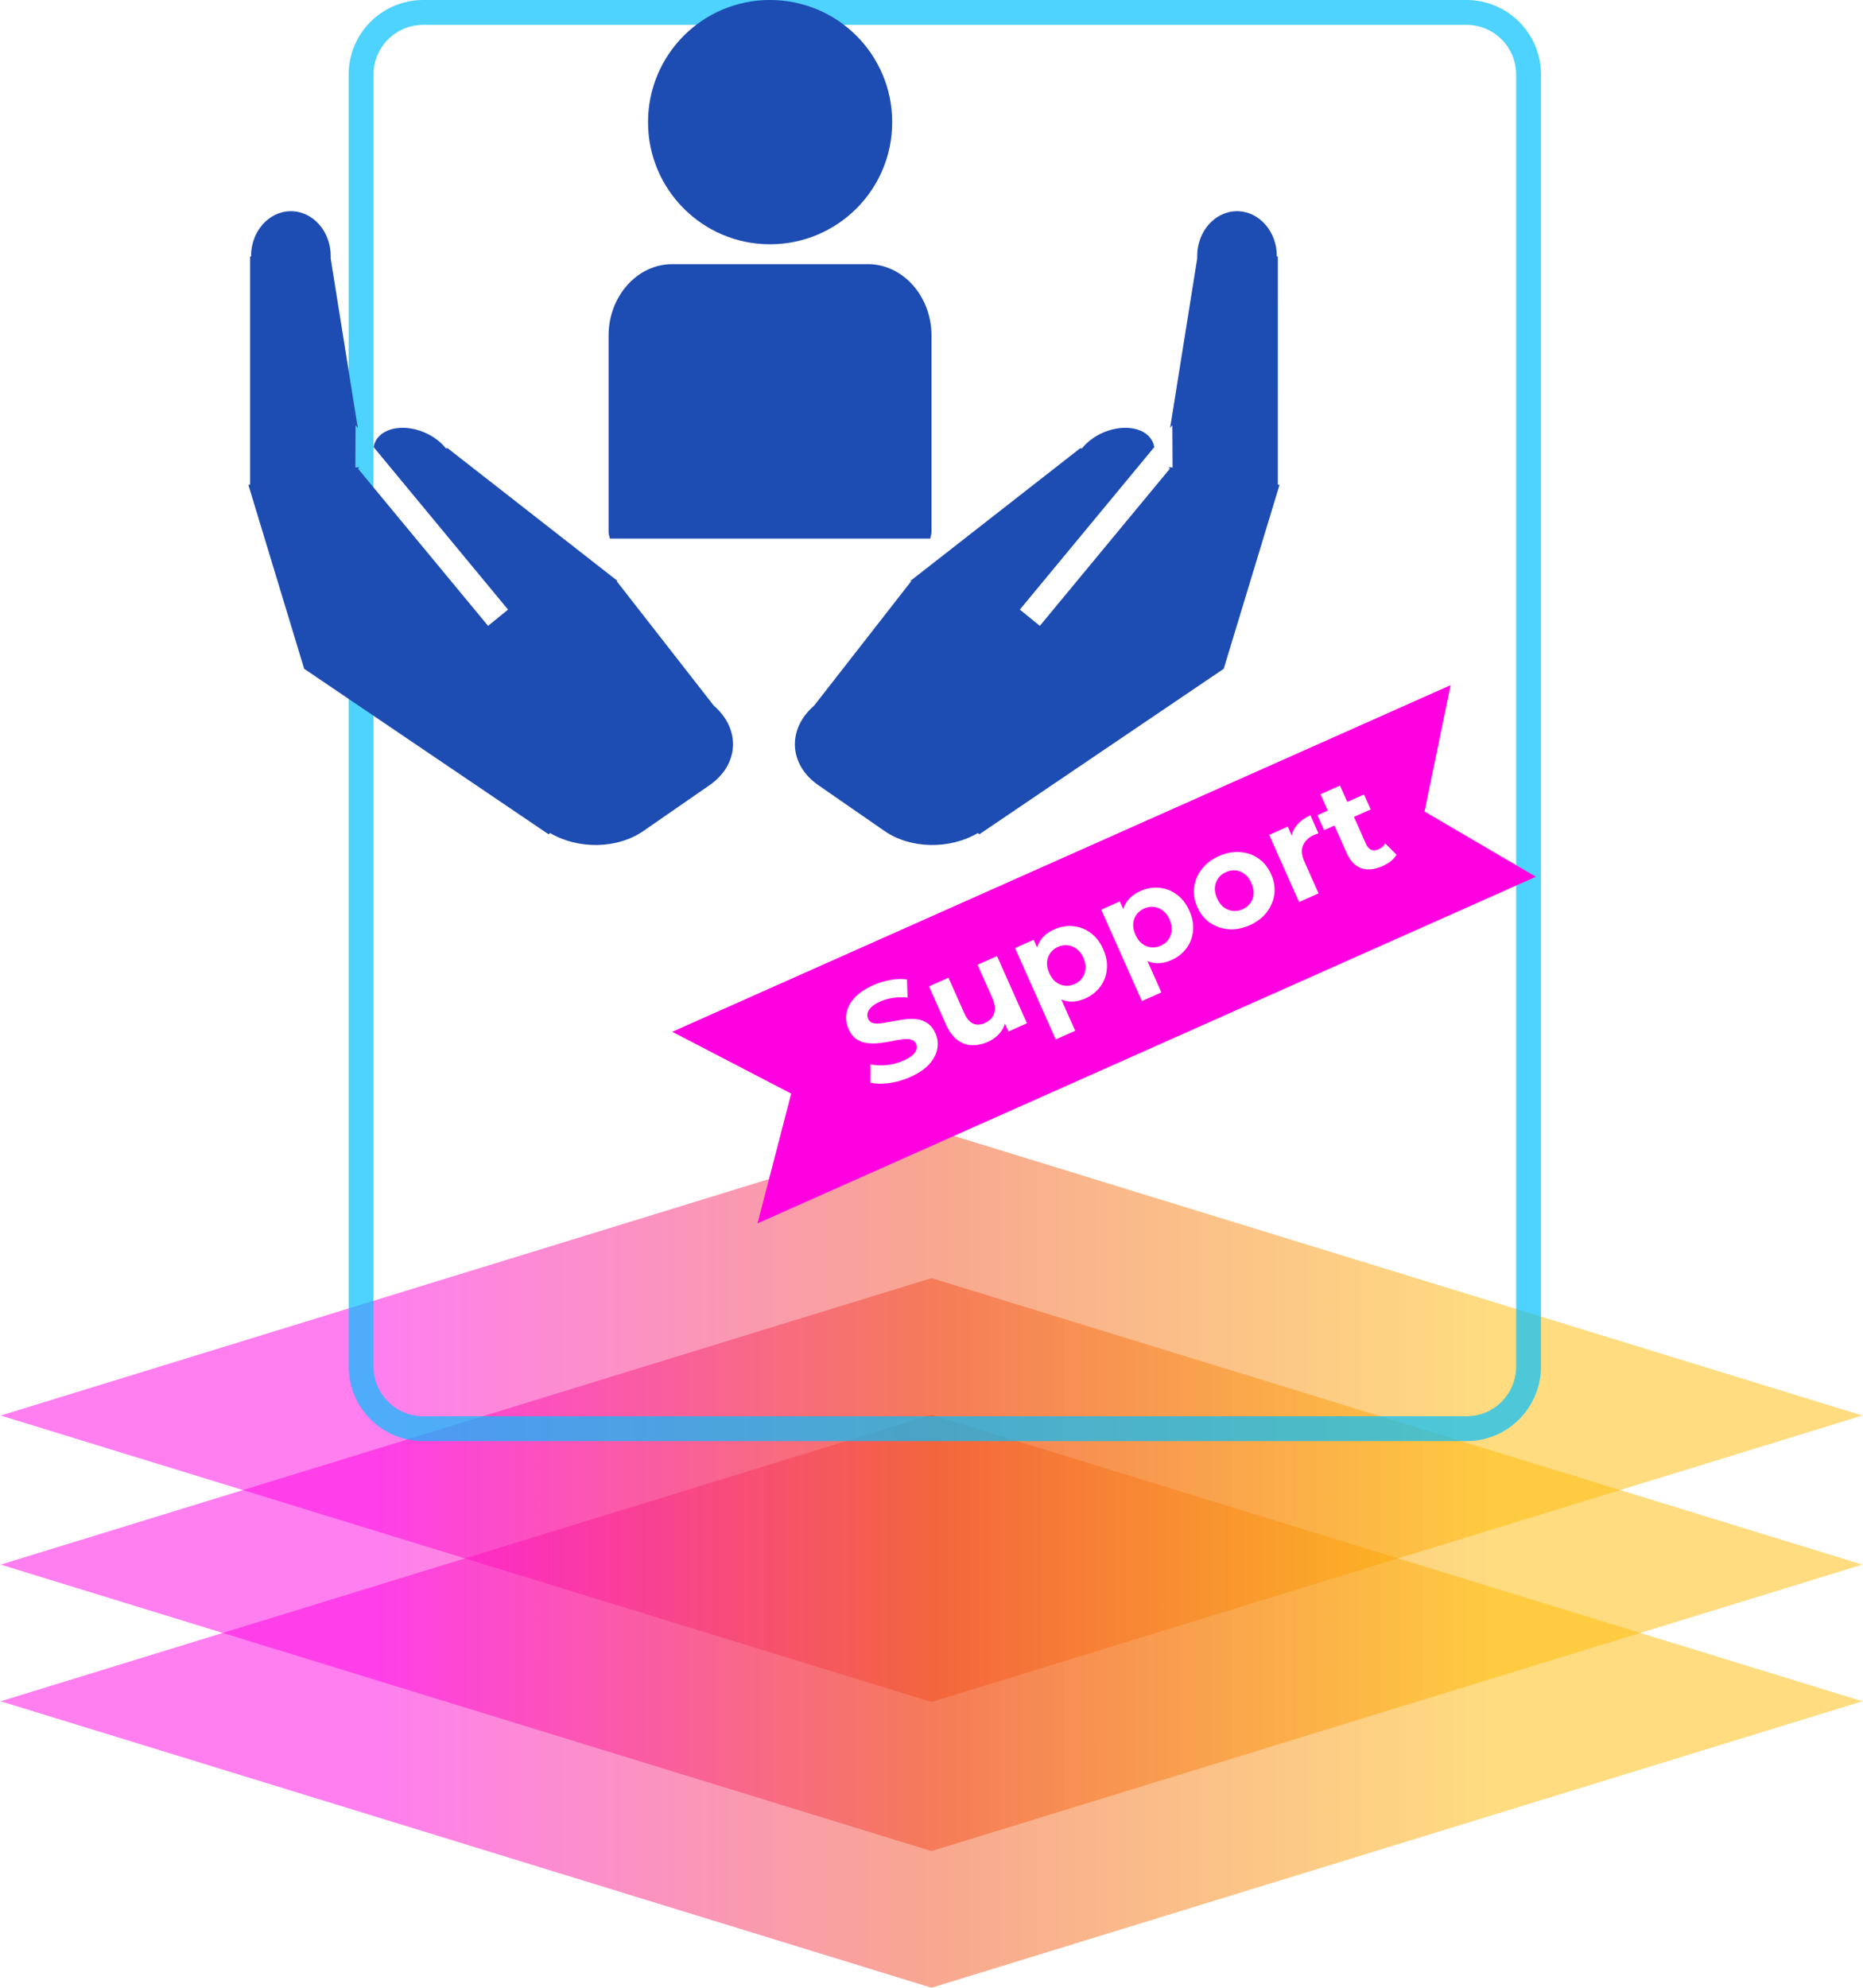 <svg width="150" height="160" viewBox="0 0 150 160" fill="none" xmlns="http://www.w3.org/2000/svg">
<path opacity="0.5" fill-rule="evenodd" clip-rule="evenodd" d="M149.888 113.923L75 90.88L0.112 113.923H0L0.056 113.94L0 113.957H0.112L75 136.999L149.888 113.957H150L149.944 113.94L150 113.923H149.888Z" fill="url(#paint0_linear_791_1673)"/>
<path opacity="0.5" fill-rule="evenodd" clip-rule="evenodd" d="M149.888 125.923L75 102.88L0.112 125.923H0L0.056 125.94L0 125.957H0.112L75 148.999L149.888 125.957H150L149.944 125.94L150 125.923H149.888Z" fill="url(#paint1_linear_791_1673)"/>
<path opacity="0.5" fill-rule="evenodd" clip-rule="evenodd" d="M149.888 136.923L75 113.88L0.112 136.923H0L0.056 136.94L0 136.957H0.112L75 159.999L149.888 136.957H150L149.944 136.94L150 136.923H149.888Z" fill="url(#paint2_linear_791_1673)"/>
<g opacity="0.7">
<path d="M34.073 115C31.312 115 29.073 112.761 29.073 110L29.073 6C29.073 3.239 31.312 1 34.073 1H118.073C120.835 1 123.073 3.239 123.073 6V110C123.073 112.761 120.835 115 118.073 115H34.073Z" stroke="#03BFFE" stroke-width="2"/>
</g>
<g filter="url(#filter0_d_791_1673)">
<path d="M54.126 79.053L116.796 51.151L114.699 61.323L123.662 66.572L60.992 94.474L63.703 84.028L54.126 79.053Z" fill="#FF00E1"/>
<path d="M73.303 82.686C72.741 82.936 72.169 83.103 71.587 83.185C71.003 83.261 70.499 83.248 70.077 83.147L70.084 81.675C70.481 81.755 70.915 81.775 71.386 81.733C71.861 81.683 72.31 81.563 72.732 81.375C73.053 81.232 73.298 81.087 73.465 80.94C73.636 80.784 73.744 80.628 73.787 80.472C73.83 80.316 73.819 80.165 73.753 80.017C73.669 79.83 73.53 79.715 73.335 79.674C73.137 79.626 72.902 79.621 72.631 79.662C72.357 79.696 72.059 79.748 71.738 79.819C71.42 79.88 71.093 79.93 70.756 79.967C70.427 80.001 70.108 79.999 69.801 79.959C69.495 79.919 69.21 79.812 68.949 79.64C68.694 79.464 68.483 79.189 68.316 78.814C68.137 78.412 68.082 77.999 68.15 77.575C68.222 77.142 68.433 76.731 68.781 76.343C69.134 75.945 69.642 75.598 70.305 75.303C70.748 75.106 71.207 74.966 71.683 74.882C72.157 74.792 72.604 74.777 73.025 74.839L73.073 76.299C72.661 76.257 72.271 76.266 71.904 76.325C71.534 76.377 71.192 76.474 70.877 76.614C70.562 76.754 70.321 76.906 70.152 77.069C69.984 77.232 69.883 77.394 69.85 77.553C69.814 77.706 69.83 77.859 69.898 78.013C69.979 78.194 70.118 78.308 70.316 78.357C70.511 78.398 70.745 78.399 71.016 78.359C71.287 78.318 71.581 78.267 71.899 78.206C72.223 78.142 72.549 78.089 72.876 78.048C73.21 78.004 73.53 78.002 73.837 78.042C74.143 78.082 74.424 78.189 74.679 78.365C74.94 78.538 75.153 78.808 75.317 79.177C75.493 79.572 75.544 79.983 75.469 80.409C75.394 80.836 75.18 81.249 74.827 81.646C74.481 82.041 73.973 82.388 73.303 82.686ZM79.553 79.855C79.104 80.055 78.663 80.147 78.231 80.131C77.805 80.112 77.416 79.968 77.063 79.7C76.708 79.424 76.407 79.008 76.159 78.453L74.799 75.398L76.367 74.7L77.624 77.523C77.824 77.972 78.065 78.262 78.348 78.393C78.635 78.514 78.952 78.497 79.301 78.342C79.542 78.235 79.734 78.089 79.877 77.905C80.017 77.714 80.092 77.488 80.104 77.226C80.113 76.957 80.044 76.659 79.898 76.33L78.708 73.657L80.276 72.959L82.683 78.366L81.195 79.028L80.533 77.54L80.997 77.852C80.983 78.308 80.842 78.712 80.573 79.064C80.308 79.407 79.968 79.67 79.553 79.855ZM87.366 76.377C86.911 76.579 86.468 76.656 86.036 76.608C85.605 76.559 85.201 76.373 84.825 76.051C84.453 75.719 84.126 75.238 83.846 74.609C83.563 73.972 83.42 73.409 83.419 72.92C83.418 72.431 83.544 72.01 83.796 71.657C84.048 71.304 84.412 71.021 84.888 70.809C85.397 70.583 85.905 70.497 86.411 70.553C86.921 70.599 87.386 70.777 87.805 71.088C88.231 71.396 88.57 71.831 88.82 72.394C89.074 72.963 89.172 73.51 89.116 74.032C89.067 74.552 88.888 75.017 88.581 75.427C88.28 75.833 87.876 76.15 87.366 76.377ZM85.003 79.668L81.728 72.313L83.225 71.646L83.717 72.751L84.403 74.373L85.215 75.926L86.571 78.971L85.003 79.668ZM86.522 75.211C86.784 75.095 86.988 74.932 87.135 74.722C87.289 74.508 87.377 74.265 87.399 73.99C87.425 73.705 87.37 73.409 87.233 73.101C87.092 72.786 86.909 72.546 86.684 72.382C86.465 72.215 86.224 72.117 85.963 72.089C85.708 72.058 85.45 72.1 85.189 72.216C84.928 72.333 84.72 72.498 84.566 72.711C84.412 72.924 84.324 73.168 84.302 73.442C84.28 73.717 84.339 74.012 84.479 74.327C84.616 74.635 84.796 74.876 85.018 75.05C85.237 75.218 85.477 75.315 85.738 75.343C86 75.372 86.261 75.328 86.522 75.211ZM94.305 73.287C93.849 73.49 93.406 73.567 92.975 73.519C92.543 73.47 92.14 73.284 91.763 72.962C91.391 72.63 91.064 72.149 90.784 71.52C90.501 70.883 90.359 70.32 90.357 69.831C90.356 69.342 90.482 68.921 90.734 68.568C90.986 68.215 91.35 67.932 91.826 67.72C92.335 67.494 92.843 67.408 93.349 67.464C93.859 67.51 94.324 67.688 94.743 67.999C95.169 68.307 95.508 68.742 95.758 69.305C96.012 69.874 96.111 70.42 96.054 70.943C96.005 71.463 95.826 71.928 95.519 72.337C95.219 72.744 94.814 73.061 94.305 73.287ZM91.941 76.579L88.666 69.224L90.163 68.557L90.656 69.662L91.341 71.284L92.153 72.837L93.509 75.882L91.941 76.579ZM93.46 72.122C93.722 72.006 93.926 71.843 94.073 71.632C94.227 71.419 94.315 71.175 94.338 70.901C94.364 70.616 94.308 70.32 94.171 70.012C94.03 69.697 93.847 69.457 93.622 69.293C93.403 69.126 93.162 69.028 92.901 69C92.647 68.969 92.388 69.011 92.127 69.127C91.866 69.244 91.658 69.409 91.504 69.621C91.35 69.835 91.262 70.079 91.24 70.353C91.218 70.628 91.277 70.923 91.417 71.238C91.554 71.546 91.734 71.787 91.956 71.961C92.175 72.129 92.415 72.226 92.677 72.254C92.938 72.282 93.199 72.238 93.46 72.122ZM100.62 70.476C100.043 70.732 99.477 70.84 98.921 70.799C98.371 70.754 97.874 70.583 97.427 70.284C96.985 69.975 96.644 69.553 96.406 69.017C96.164 68.474 96.078 67.938 96.148 67.41C96.221 66.871 96.427 66.386 96.764 65.955C97.106 65.514 97.565 65.165 98.141 64.909C98.71 64.655 99.273 64.549 99.829 64.59C100.383 64.625 100.879 64.793 101.319 65.095C101.758 65.397 102.1 65.823 102.345 66.373C102.583 66.908 102.669 67.444 102.603 67.98C102.533 68.508 102.327 68.993 101.986 69.434C101.645 69.875 101.189 70.222 100.62 70.476ZM100.047 69.19C100.308 69.073 100.516 68.909 100.67 68.695C100.824 68.483 100.912 68.239 100.934 67.964C100.953 67.682 100.894 67.388 100.757 67.079C100.617 66.764 100.437 66.523 100.218 66.356C99.999 66.189 99.759 66.091 99.498 66.063C99.236 66.035 98.975 66.079 98.714 66.195C98.452 66.311 98.245 66.476 98.091 66.689C97.937 66.902 97.845 67.147 97.817 67.425C97.794 67.7 97.853 67.995 97.993 68.31C98.131 68.618 98.31 68.859 98.532 69.033C98.758 69.198 99.002 69.294 99.263 69.322C99.524 69.35 99.786 69.306 100.047 69.19ZM104.596 68.609L102.189 63.203L103.686 62.536L104.366 64.064L103.959 63.715C103.949 63.262 104.079 62.859 104.348 62.507C104.613 62.148 105 61.855 105.51 61.628L106.154 63.075C106.084 63.098 106.022 63.122 105.969 63.145C105.912 63.163 105.854 63.185 105.793 63.212C105.364 63.402 105.071 63.681 104.914 64.049C104.76 64.406 104.798 64.843 105.027 65.359L106.164 67.911L104.596 68.609ZM111.318 65.713C110.681 65.996 110.114 66.056 109.616 65.893C109.114 65.722 108.721 65.316 108.434 64.673L106.323 59.929L107.89 59.232L109.993 63.955C110.094 64.182 110.234 64.333 110.411 64.407C110.585 64.474 110.776 64.461 110.984 64.368C111.232 64.258 111.413 64.097 111.528 63.886L112.442 64.803C112.332 64.988 112.176 65.162 111.975 65.324C111.778 65.476 111.559 65.605 111.318 65.713ZM106.611 62.823L106.075 61.617L109.823 59.949L110.36 61.154L106.611 62.823Z" fill="white"/>
</g>
<path d="M61.992 19.663C67.441 19.663 71.836 15.261 71.836 9.834C71.836 4.4 67.443 0 61.992 0C56.57 0 52.176 4.4 52.176 9.834C52.176 15.258 56.57 19.663 61.992 19.663Z" fill="#1D4CB3"/>
<path d="M69.881 21.262H54.121C51.308 21.262 49 23.849 49 27.016V42.841C49 43.015 49.083 43.174 49.1 43.35H74.907C74.917 43.174 75 43.015 75 42.841V27.016C75 23.849 72.7 21.262 69.881 21.262Z" fill="#1D4CB3"/>
<path fill-rule="evenodd" clip-rule="evenodd" d="M26.629 20.617C26.629 20.679 26.627 20.739 26.625 20.8L28.808 34.45L28.627 34.232L28.611 37.127L28.609 37.628L28.954 37.606L28.819 37.716L39.297 50.377L40.905 49.068L30.427 36.406L30.085 35.993C30.149 35.577 30.369 35.202 30.752 34.917C31.848 34.103 33.867 34.344 35.261 35.454C35.515 35.657 35.731 35.874 35.908 36.098L36.038 36.074L49.724 46.763L49.654 46.782L57.474 56.804C59.662 58.694 59.51 61.554 57.125 63.205L51.804 66.889C49.69 68.353 46.529 68.375 44.296 67.057L44.164 67.152L24.491 53.833L24.506 53.829L24.49 53.833L20 39.034L20.136 39.009L20.136 20.649L20.213 20.649L20.213 20.617C20.213 18.62 21.649 17 23.421 17C25.192 17 26.629 18.62 26.629 20.617Z" fill="#1D4CB3"/>
<path fill-rule="evenodd" clip-rule="evenodd" d="M96.391 20.617C96.391 20.679 96.392 20.739 96.395 20.8L94.212 34.45L94.392 34.232L94.408 37.127L94.411 37.628L94.066 37.606L94.201 37.716L83.722 50.377L82.114 49.068L92.593 36.406L92.934 35.993C92.871 35.577 92.651 35.202 92.268 34.917C91.172 34.103 89.153 34.344 87.758 35.454C87.504 35.657 87.288 35.874 87.112 36.098L86.982 36.074L73.296 46.763L73.366 46.782L65.546 56.804C63.357 58.694 63.51 61.554 65.894 63.205L71.215 66.889C73.329 68.353 76.49 68.375 78.724 67.057L78.855 67.152L98.529 53.833L98.513 53.829L98.529 53.833L103.02 39.034L102.883 39.009L102.884 20.649L102.806 20.649L102.806 20.617C102.806 18.62 101.37 17 99.599 17C97.827 17 96.391 18.62 96.391 20.617Z" fill="#1D4CB3"/>
<defs>
<filter id="filter0_d_791_1673" x="50.126" y="51.151" width="77.536" height="51.324" filterUnits="userSpaceOnUse" color-interpolation-filters="sRGB">
<feFlood flood-opacity="0" result="BackgroundImageFix"/>
<feColorMatrix in="SourceAlpha" type="matrix" values="0 0 0 0 0 0 0 0 0 0 0 0 0 0 0 0 0 0 127 0" result="hardAlpha"/>
<feOffset dy="4"/>
<feGaussianBlur stdDeviation="2"/>
<feComposite in2="hardAlpha" operator="out"/>
<feColorMatrix type="matrix" values="0 0 0 0 0 0 0 0 0 0 0 0 0 0 0 0 0 0 0.25 0"/>
<feBlend mode="normal" in2="BackgroundImageFix" result="effect1_dropShadow_791_1673"/>
<feBlend mode="normal" in="SourceGraphic" in2="effect1_dropShadow_791_1673" result="shape"/>
</filter>
<linearGradient id="paint0_linear_791_1673" x1="10.345" y1="111.157" x2="139.655" y2="111.157" gradientUnits="userSpaceOnUse">
<stop offset="0.155" stop-color="#FF00E1"/>
<stop offset="0.5" stop-color="#F25022"/>
<stop offset="0.845" stop-color="#FFB902"/>
</linearGradient>
<linearGradient id="paint1_linear_791_1673" x1="10.345" y1="123.157" x2="139.655" y2="123.157" gradientUnits="userSpaceOnUse">
<stop offset="0.155" stop-color="#FF00E1"/>
<stop offset="0.5" stop-color="#F25022"/>
<stop offset="0.845" stop-color="#FFB902"/>
</linearGradient>
<linearGradient id="paint2_linear_791_1673" x1="10.345" y1="134.157" x2="139.655" y2="134.157" gradientUnits="userSpaceOnUse">
<stop offset="0.155" stop-color="#FF00E1"/>
<stop offset="0.5" stop-color="#F25022"/>
<stop offset="0.845" stop-color="#FFB902"/>
</linearGradient>
</defs>
</svg>
